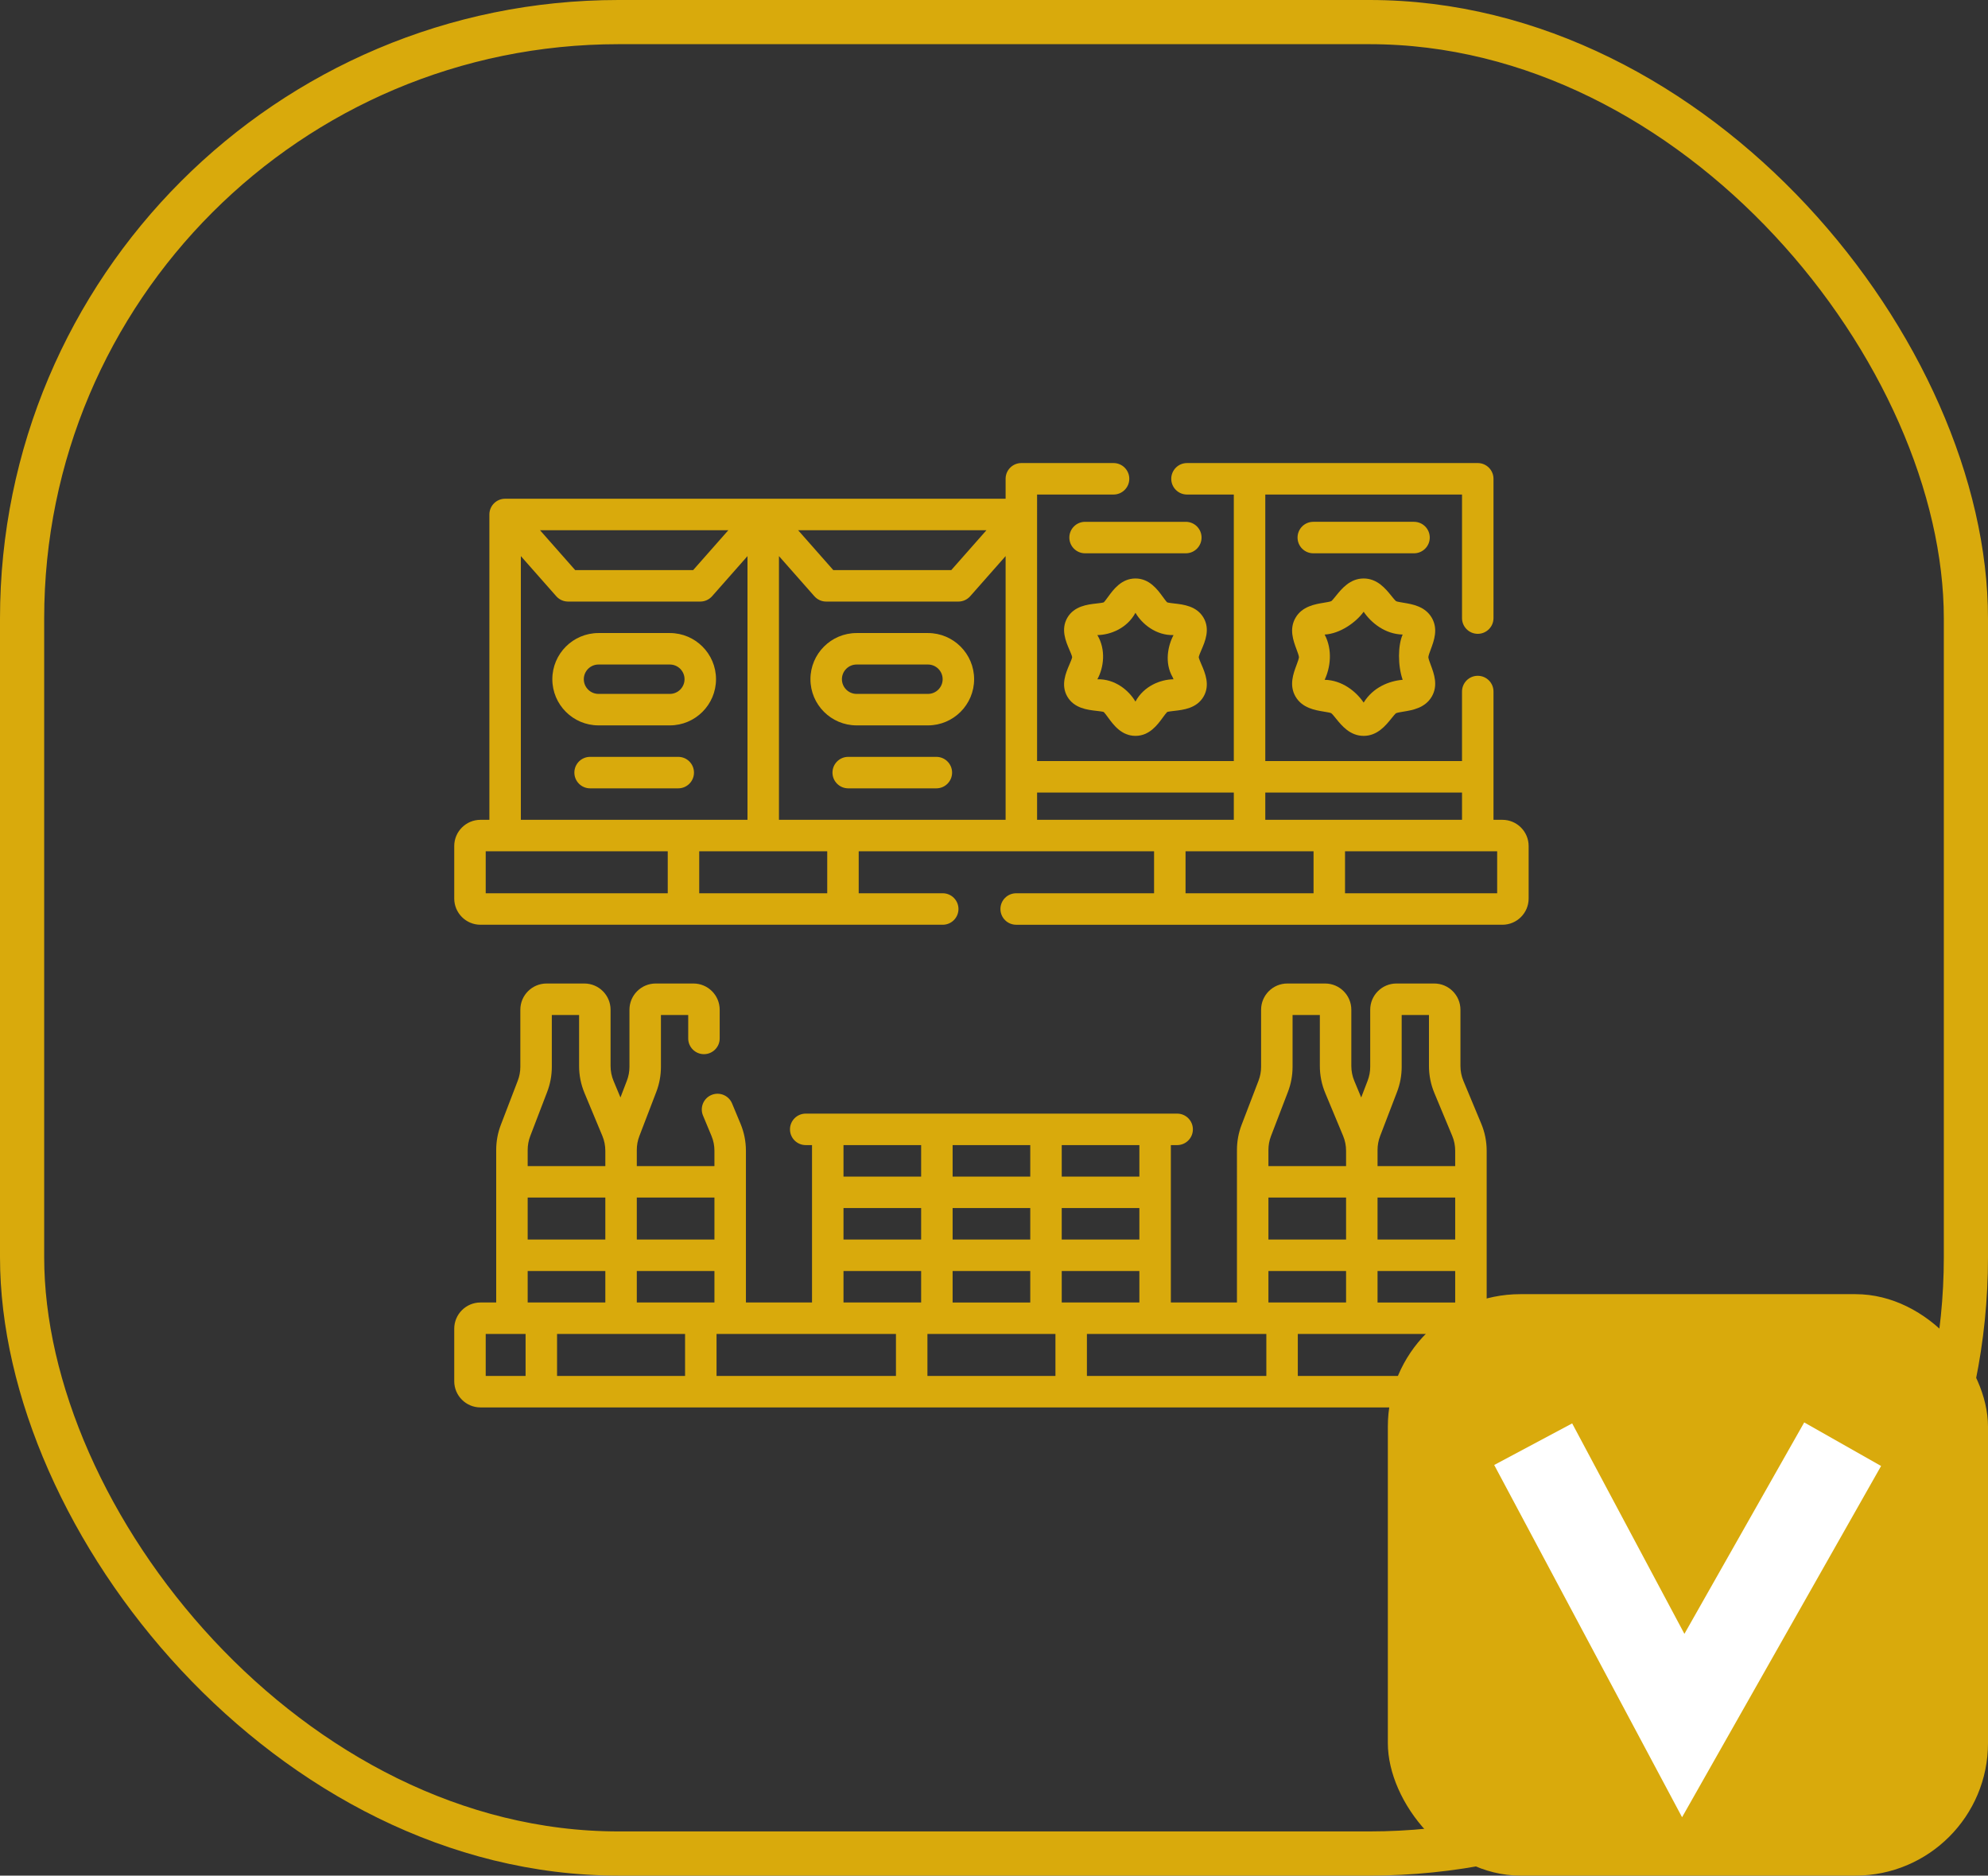<?xml version="1.0" encoding="UTF-8" standalone="no"?>
<svg xmlns:inkscape="http://www.inkscape.org/namespaces/inkscape" xmlns:sodipodi="http://sodipodi.sourceforge.net/DTD/sodipodi-0.dtd" xmlns="http://www.w3.org/2000/svg" xmlns:svg="http://www.w3.org/2000/svg" width="90" height="84.906" fill="none" version="1.1" id="svg6" sodipodi:docname="1_shelves.svg" xml:space="preserve" inkscape:version="1.3.2 (091e20e, 2023-11-25, custom)">
  <rect width="100%" height="100%" fill="#333333" stroke="none"/>
  <defs id="defs6"></defs>
  <g class="fills" id="g1">
    <rect rx="0" ry="0" width="90" height="84.906" class="frame-background" id="rect1"></rect>
  </g>
  <g id="g10" transform="matrix(0.095,0,0,0.095,20.564,18.017)" style="fill:#d9aa0c;fill-opacity:1">
    <path d="m 499.5,201 h -4.248 v -61.127 c 0,-4.142 -3.358,-7.5 -7.5,-7.5 -4.142,0 -7.5,3.358 -7.5,7.5 V 173 h -93.75 V 46 h 93.75 v 58.873 c 0,4.142 3.358,7.5 7.5,7.5 4.142,0 7.5,-3.358 7.5,-7.5 V 38.5 c 0,-4.142 -3.358,-7.5 -7.5,-7.5 -21.97,0 -119.045,0 -138.561,0 -4.142,0 -7.5,3.358 -7.5,7.5 0,4.142 3.358,7.5 7.5,7.5 h 22.311 v 127 h -93.75 V 46 h 36.439 c 4.142,0 7.5,-3.358 7.5,-7.5 0,-4.142 -3.358,-7.5 -7.5,-7.5 h -43.939 c -4.142,0 -7.5,3.358 -7.5,7.5 V 48 h -115.504 -123 c -4.142,0 -7.5,3.358 -7.5,7.5 V 201 H 12.5 C 5.607,201 0,206.607 0,213.5 v 25 c 0,6.893 5.607,12.5 12.5,12.5 h 220.287 c 4.142,0 7.5,-3.358 7.5,-7.5 0,-4.142 -3.358,-7.5 -7.5,-7.5 h -40.04 V 216 H 333.5 v 20 h -65.713 c -4.142,0 -7.5,3.358 -7.5,7.5 0,4.142 3.358,7.5 7.5,7.5 H 499.5 c 6.893,0 12.5,-5.607 12.5,-12.5 v -25 c 0,-6.893 -5.607,-12.5 -12.5,-12.5 z m -19.248,-13 v 13 h -93.75 v -13 z m -108.75,0 v 13 h -93.75 V 188 Z M 154.748,201 V 75.336 l 16.876,19.127 c 1.423,1.613 3.472,2.538 5.624,2.538 h 63 c 2.152,0 4.2,-0.924 5.624,-2.538 L 262.753,75.331 V 201 Z m 9.119,-138 h 89.761 l -16.764,19 h -56.231 z m -33.239,0 -16.764,19 H 57.632 L 40.867,63 Z M 31.748,75.336 48.624,94.463 C 50.047,96.076 52.096,97 54.248,97 h 63 c 2.152,0 4.2,-0.924 5.624,-2.538 L 139.748,75.336 V 201 h -108 z M 15,216 h 86.748 v 20 H 15 Z m 162.748,20 h -61 v -20 h 61 z M 348.5,216 h 61 v 20 h -61 z M 497,236 H 424.5 V 216 H 497 Z" id="path1" style="fill:#d9aa0c;fill-opacity:1"></path>
    <path d="M 499.5,431 H 492 v -72.3 c 0,-4.446 -0.867,-8.781 -2.577,-12.885 l -8.5,-20.4 c -0.944,-2.266 -1.423,-4.66 -1.423,-7.115 v -26.8 c 0,-6.893 -5.607,-12.5 -12.5,-12.5 h -18 c -6.893,0 -12.5,5.607 -12.5,12.5 v 27.188 c 0,2.272 -0.413,4.5 -1.226,6.622 l -3.064,7.995 -3.287,-7.889 c -0.944,-2.266 -1.423,-4.66 -1.423,-7.115 v -26.8 c 0,-6.893 -5.607,-12.5 -12.5,-12.5 h -18 c -6.893,0 -12.5,5.607 -12.5,12.5 v 27.188 c 0,2.272 -0.413,4.5 -1.226,6.622 l -8.055,21.013 c -1.473,3.842 -2.22,7.876 -2.22,11.99 V 431 h -31.5 v -75 h 3 c 4.142,0 7.5,-3.358 7.5,-7.5 0,-4.142 -3.358,-7.5 -7.5,-7.5 h -177 c -4.142,0 -7.5,3.358 -7.5,7.5 0,4.142 3.358,7.5 7.5,7.5 h 3 v 75 H 139 v -72.3 c 0,-4.446 -0.867,-8.781 -2.577,-12.885 l -4.028,-9.667 c -1.593,-3.824 -5.983,-5.633 -9.808,-4.038 -3.823,1.593 -5.631,5.984 -4.038,9.808 l 4.028,9.667 c 0.944,2.266 1.423,4.66 1.423,7.115 V 366 H 87 c 0.002,-0.432 -0.003,-6.967 0,-7.688 0,-2.272 0.413,-4.5 1.226,-6.622 l 8.055,-21.013 c 1.473,-3.842 2.219,-7.876 2.219,-11.99 V 294 h 13 v 11.17 c 0,4.142 3.358,7.5 7.5,7.5 4.142,0 7.5,-3.358 7.5,-7.5 V 291.5 C 126.5,284.607 120.893,279 114,279 H 96 c -6.893,0 -12.5,5.607 -12.5,12.5 v 27.188 c 0,2.272 -0.413,4.5 -1.226,6.622 l -3.065,7.994 -3.287,-7.888 c -0.944,-2.266 -1.423,-4.66 -1.423,-7.115 v -26.8 c 0,-6.893 -5.607,-12.5 -12.5,-12.5 H 44 c -6.893,0 -12.5,5.607 -12.5,12.5 v 27.188 c 0,2.272 -0.413,4.5 -1.226,6.622 l -8.055,21.013 c -1.473,3.842 -2.22,7.876 -2.22,11.991 V 431 h -7.5 C 5.607,431 0,436.607 0,443.5 v 25 c 0,6.893 5.607,12.5 12.5,12.5 h 487 c 6.893,0 12.5,-5.607 12.5,-12.5 v -25 C 512,436.607 506.393,431 499.5,431 Z M 110,446 v 20 H 49 v -20 z m 15,0 h 85.5 v 20 H 125 Z m 60.5,-60 h 37 v 15 h -37 z m 52,0 h 37 v 15 h -37 z m 0,-15 v -15 h 37 v 15 z m 89,30 h -37 v -15 h 37 z m -52,15 v 15 h -37 v -15 z m -49,30 h 61 v 20 h -61 z m 76,0 H 387 v 20 h -85.5 z m 100.5,0 h 61 v 20 h -61 z m 38,-15 v -15 h 37 v 15 z m -52,-50 h 37 v 20 h -37 z m 52,0 h 37 v 20 h -37 z m 0,-22.688 c 0,-2.272 0.413,-4.5 1.226,-6.622 l 8.055,-21.013 c 1.473,-3.842 2.22,-7.876 2.22,-11.99 V 294 h 13 v 24.3 c 0,4.446 0.867,8.781 2.577,12.885 l 8.5,20.4 c 0.944,2.266 1.423,4.66 1.423,7.115 v 7.3 h -37 v -7.688 z m -50.774,-6.621 8.055,-21.013 c 1.473,-3.842 2.22,-7.876 2.22,-11.99 V 294 h 13 v 24.3 c 0,4.446 0.867,8.781 2.577,12.885 l 8.5,20.4 c 0.944,2.266 1.423,4.66 1.423,7.115 v 7.3 h -37 v -7.688 c -10e-4,-2.271 0.412,-4.499 1.225,-6.621 z M 388,416 h 37 v 15 h -37 z m -98.5,15 v -15 h 37 v 15 z m 37,-60 h -37 v -15 h 37 z m -104,-15 v 15 h -37 v -15 z m -37,60 h 37 v 15 h -37 z M 87,431 v -15 h 37 v 15 z m 37,-50 v 20 H 87 v -20 z m -89,0 h 37 v 20 H 35 Z m 1.226,-29.309 8.055,-21.013 c 1.473,-3.842 2.22,-7.876 2.22,-11.99 V 294 h 13 v 24.3 c 0,4.446 0.867,8.781 2.577,12.885 l 8.5,20.4 c 0.944,2.266 1.423,4.66 1.423,7.115 V 366 H 35 v -7.688 c 0,-2.271 0.413,-4.499 1.226,-6.621 z M 35,416 h 37 v 15 H 35 Z m -20,30 h 19 v 20 H 15 Z m 482,20 h -19 v -20 h 19 z" id="path2" style="fill:#d9aa0c;fill-opacity:1"></path>
    <path d="m 102.748,112 h -34 c -12.131,0 -22,9.869 -22,22 0,12.131 9.869,22 22,22 h 34 c 12.131,0 22,-9.869 22,-22 0,-12.131 -9.87,-22 -22,-22 z m 0,29 h -34 c -3.86,0 -7,-3.14 -7,-7 0,-3.86 3.14,-7 7,-7 h 34 c 3.86,0 7,3.14 7,7 0,3.86 -3.141,7 -7,7 z" id="path3" style="fill:#d9aa0c;fill-opacity:1"></path>
    <path d="m 106.748,171 h -42 c -4.142,0 -7.5,3.358 -7.5,7.5 0,4.142 3.358,7.5 7.5,7.5 h 42 c 4.142,0 7.5,-3.358 7.5,-7.5 0,-4.142 -3.358,-7.5 -7.5,-7.5 z" id="path4-6" style="fill:#d9aa0c;fill-opacity:1"></path>
    <path d="m 225.748,112 h -34 c -12.131,0 -22,9.869 -22,22 0,12.131 9.869,22 22,22 h 34 c 12.131,0 22,-9.869 22,-22 0,-12.131 -9.87,-22 -22,-22 z m 0,29 h -34 c -3.86,0 -7,-3.14 -7,-7 0,-3.86 3.14,-7 7,-7 h 34 c 3.86,0 7,3.14 7,7 0,3.86 -3.141,7 -7,7 z" id="path5-9" style="fill:#d9aa0c;fill-opacity:1"></path>
    <path d="m 229.748,171 h -42 c -4.142,0 -7.5,3.358 -7.5,7.5 0,4.142 3.358,7.5 7.5,7.5 h 42 c 4.142,0 7.5,-3.358 7.5,-7.5 0,-4.142 -3.358,-7.5 -7.5,-7.5 z" id="path6" style="fill:#d9aa0c;fill-opacity:1"></path>
    <path d="m 357.102,104.739 c -3.248,-5.614 -9.625,-6.336 -13.846,-6.814 -1.136,-0.129 -2.811,-0.319 -3.511,-0.544 -0.508,-0.483 -1.439,-1.76 -2.072,-2.628 C 335.131,91.267 331.29,86 324.627,86 c -6.663,0 -10.504,5.268 -13.046,8.753 -0.633,0.868 -1.564,2.145 -2.071,2.627 -0.701,0.226 -2.375,0.416 -3.511,0.544 -4.221,0.478 -10.599,1.201 -13.846,6.814 -3.185,5.504 -0.684,11.31 0.97,15.151 0.5,1.16 1.248,2.896 1.346,3.609 -0.099,0.713 -0.846,2.449 -1.346,3.61 -1.654,3.841 -4.155,9.647 -0.97,15.151 3.248,5.613 9.626,6.336 13.846,6.814 1.136,0.129 2.811,0.319 3.511,0.544 0.507,0.483 1.438,1.76 2.071,2.627 2.542,3.485 6.384,8.753 13.046,8.753 6.663,0 10.504,-5.268 13.046,-8.753 0.633,-0.868 1.564,-2.145 2.071,-2.627 0.701,-0.226 2.375,-0.416 3.511,-0.544 4.221,-0.478 10.599,-1.201 13.846,-6.814 3.185,-5.504 0.684,-11.31 -0.97,-15.151 -0.5,-1.16 -1.248,-2.896 -1.346,-3.609 0.099,-0.713 0.846,-2.45 1.346,-3.61 1.656,-3.841 4.156,-9.646 0.971,-15.15 z m -14.746,28.304 c 0.128,0.298 0.274,0.637 0.42,0.985 -6.306,0.096 -14.199,3.262 -18.149,10.634 -3.159,-5.399 -9.827,-10.859 -18.148,-10.633 2.989,-5.397 4.233,-14.002 0,-21.057 6.306,-0.096 14.199,-3.262 18.148,-10.634 3.159,5.399 9.827,10.859 18.149,10.633 -2.696,5.048 -4.393,13.255 -0.42,20.072 z" id="path7" style="fill:#d9aa0c;fill-opacity:1"></path>
    <path d="m 348.627,59 h -48 c -4.142,0 -7.5,3.358 -7.5,7.5 0,4.142 3.358,7.5 7.5,7.5 h 48 c 4.142,0 7.5,-3.358 7.5,-7.5 0,-4.142 -3.357,-7.5 -7.5,-7.5 z" id="path8" style="fill:#d9aa0c;fill-opacity:1"></path>
    <path d="m 465.853,104.739 c -3.173,-5.485 -9.34,-6.496 -13.421,-7.164 -1.229,-0.202 -3.087,-0.506 -3.577,-0.746 -0.49,-0.342 -1.601,-1.718 -2.336,-2.628 C 443.88,90.935 439.895,86 433.377,86 c -6.518,0 -10.503,4.935 -13.141,8.201 -0.735,0.91 -1.846,2.286 -2.257,2.581 -0.57,0.288 -2.427,0.592 -3.657,0.793 -4.081,0.668 -10.247,1.679 -13.42,7.164 -3.109,5.374 -1.043,10.914 0.464,14.959 0.464,1.244 1.165,3.123 1.178,3.798 -0.013,0.681 -0.714,2.561 -1.178,3.804 -1.508,4.045 -3.573,9.586 -0.464,14.959 3.173,5.485 9.34,6.496 13.421,7.164 1.229,0.202 3.087,0.506 3.577,0.746 0.49,0.342 1.602,1.718 2.336,2.629 2.638,3.266 6.624,8.201 13.14,8.201 6.517,0 10.503,-4.936 13.141,-8.201 0.735,-0.91 1.846,-2.286 2.257,-2.581 0.57,-0.288 2.427,-0.592 3.657,-0.793 4.081,-0.668 10.247,-1.679 13.42,-7.164 3.109,-5.374 1.044,-10.914 -0.464,-14.959 -0.463,-1.242 -1.162,-3.118 -1.177,-3.801 0.015,-0.684 0.714,-2.56 1.178,-3.801 1.508,-4.046 3.573,-9.586 0.465,-14.96 z m -13.888,29.542 c -6.451,0.536 -14.129,3.587 -18.587,10.864 -3.565,-5.247 -10.19,-10.675 -18.587,-10.864 2.705,-5.727 3.904,-14.182 0,-21.562 7.306,-0.386 14.94,-5.79 18.587,-10.864 3.564,5.247 10.19,10.675 18.587,10.864 -2.252,4.981 -2.377,14.754 0,21.562 z" id="path9" style="fill:#d9aa0c;fill-opacity:1"></path>
    <path d="m 409.377,74 h 48 c 4.142,0 7.5,-3.358 7.5,-7.5 0,-4.142 -3.358,-7.5 -7.5,-7.5 h -48 c -4.142,0 -7.5,3.358 -7.5,7.5 0,4.142 3.358,7.5 7.5,7.5 z" id="path10" style="fill:#d9aa0c;fill-opacity:1"></path>
  </g>
  <g class="frame-children" id="g6">
    <rect rx="28" ry="28" width="90" height="84.906" class="fills" id="rect2"></rect>
    <g class="strokes" id="g4">
      <g class="inner-stroke-shape" id="g3">
        <defs id="defs2">
          <clipPath id="b">
            <use href="#a" id="use2"></use>
          </clipPath>
          <rect rx="28" ry="28" x="0" y="0" width="90" height="84.906" id="a" style="fill: none; stroke-width: 4; stroke: rgb(217, 170, 12); stroke-opacity: 1;"></rect>
        </defs>
        <use href="#a" clip-path="url('#b')" id="use3"></use>
      </g>
    </g>
    <rect rx="6" ry="6" x="62.83" y="58.585" width="27.17" height="26.321" style="fill: rgb(217, 170, 12); fill-opacity: 1;" class="fills" id="rect4"></rect>
    <path d="m69.41 65.377 6.793 12.736 7.217-12.736" class="fills" id="path4"></path>
    <g class="strokes" id="g5">
      <path d="m69.41 65.377 6.793 12.736 7.217-12.736" style="fill: none; stroke-width: 4; stroke: rgb(255, 255, 255); stroke-opacity: 1;" class="stroke-shape" id="path5"></path>
    </g>
  </g>
</svg>
